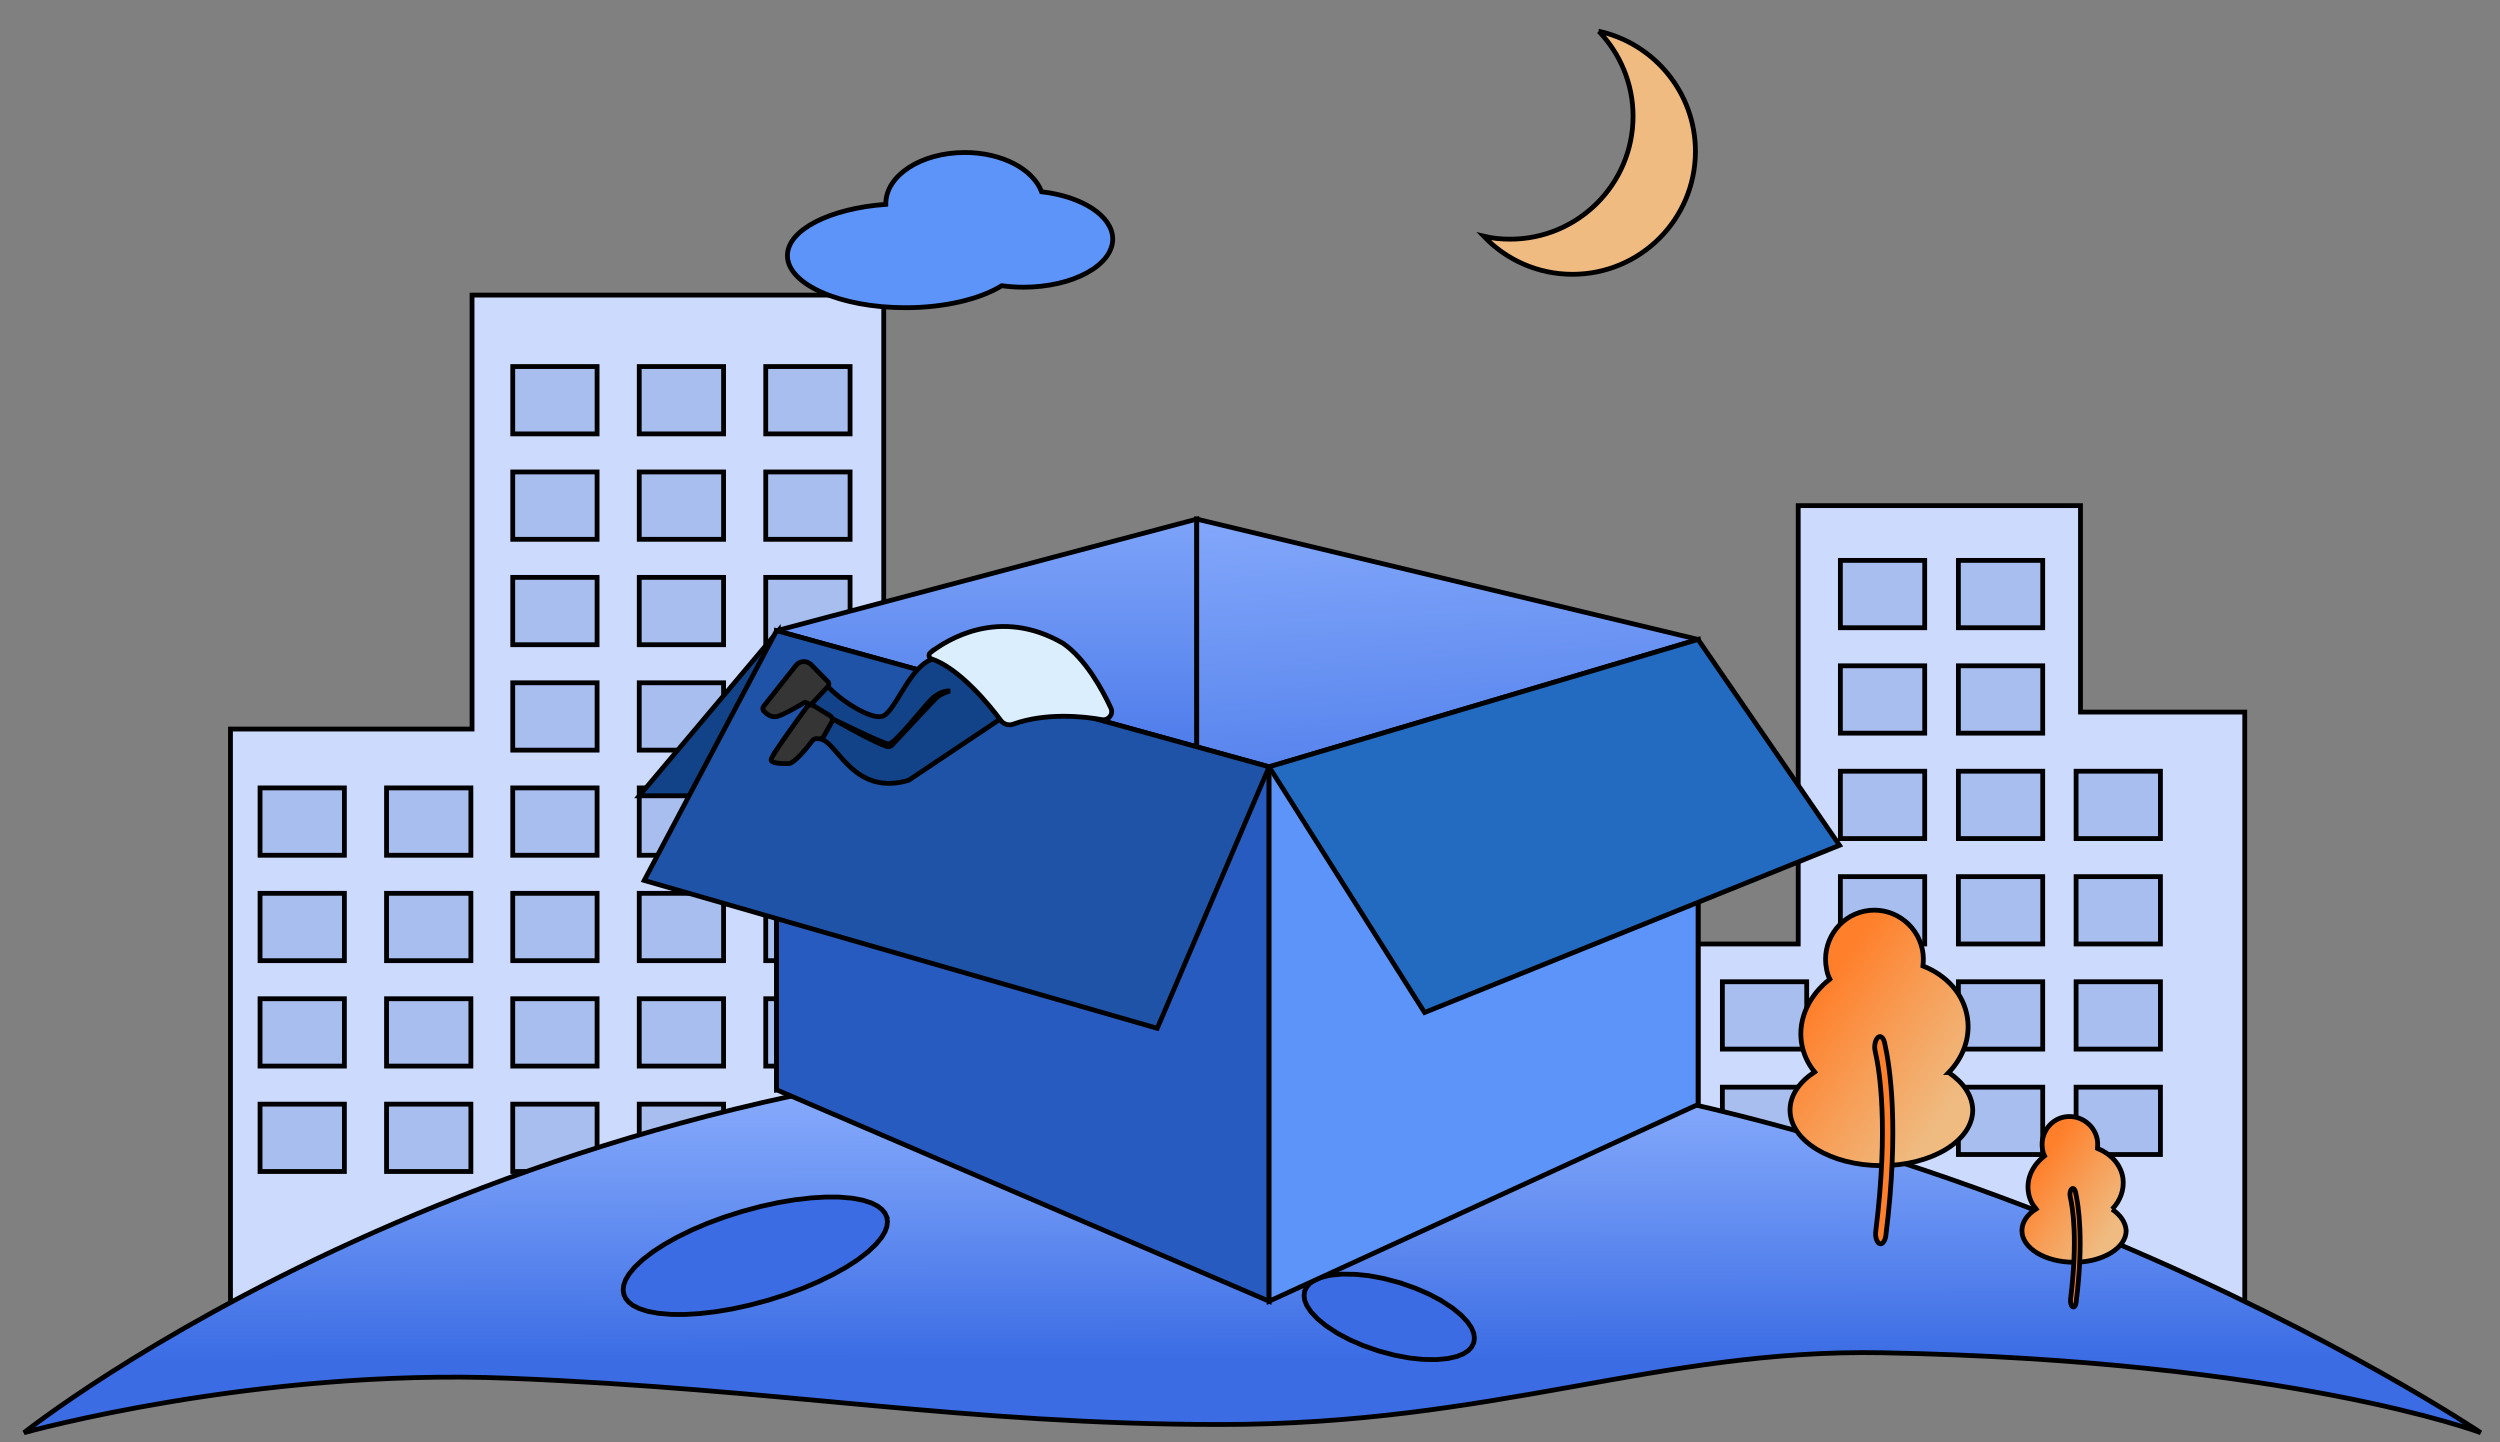 <svg width="520" height="300" xmlns="http://www.w3.org/2000/svg" version="1.1" template-width="1024" template-height="1024" sillyvg="true" node-id="1">
 <rect width="100%" height="100%" fill="#808080" stroke="none"/>
 <defs node-id="120">
  <linearGradient y2="1.018" y1="0.012" x2="0.5" x1="0.49" spreadMethod="pad" node-id="64" id="SVGID_1_">
   <stop stop-color="#91b3ff" offset="0"/>
   <stop stop-color="#6791f2" offset="0.402"/>
   <stop stop-color="#3b6ce4" offset="0.794"/>
  </linearGradient>
  <linearGradient y2="1.292" y1="-0.029" x2="0.514" x1="0.494" spreadMethod="pad" node-id="69" id="SVGID_2_">
   <stop stop-color="#91b3ff" offset="0"/>
   <stop stop-color="#6795ec" offset="0.248"/>
   <stop stop-color="#004cbf" offset="0.794"/>
  </linearGradient>
  <linearGradient y2="0.304" y1="0.881" x2="0.183" x1="0.775" spreadMethod="pad" node-id="78" id="SVGID_3_">
   <stop stop-color="#efbb81" offset="0"/>
   <stop stop-color="#f79e57" offset="0.501"/>
   <stop stop-color="#ff7f2a" offset="1"/>
  </linearGradient>
  <linearGradient y2="0.305" y1="0.882" x2="0.18" x1="0.772" spreadMethod="pad" node-id="87" id="SVGID_4_">
   <stop stop-color="#efbb81" offset="0"/>
   <stop stop-color="#f79e57" offset="0.501"/>
   <stop stop-color="#ff7f2a" offset="1"/>
  </linearGradient>
  <linearGradient y2="0.559" y1="-0.177" x2="0.5" x1="0.5" spreadMethod="pad" node-id="97" id="SVGID_5_">
   <stop stop-color="#91b3ff" offset="0"/>
   <stop stop-color="#6791f2" offset="0.507"/>
   <stop stop-color="#3b6ce4" offset="1"/>
  </linearGradient>
  <linearGradient y2="0.681" y1="-0.174" x2="0.51" x1="0.466" spreadMethod="pad" node-id="102" id="SVGID_6_">
   <stop stop-color="#91b3ff" offset="0"/>
   <stop stop-color="#6791f2" offset="0.507"/>
   <stop stop-color="#3b6ce4" offset="1"/>
  </linearGradient>
 </defs>
 <g>
  <title>Layer 1</title>
  <g stroke="null" id="svg_92">
   <g stroke="null" id="svg_1" node-id="374">
    <g stroke="null" id="svg_2" node-id="376">
     <path stroke="null" id="svg_3" target-y="362.5" target-x="162.5" target-width="223.1" target-height="354" node-id="177" group-id="1,3" fill-rule="nonzero" fill="#ccdafe" d="m47.939,276.987l0,-125.344l50.247,0l0,-90.262l85.634,0l0,215.607l-135.881,0z"/>
     <g stroke="null" id="svg_4" node-id="379">
      <path stroke="null" id="svg_5" target-y="386.9" target-x="258.9" target-width="28.8" target-height="23" node-id="181" group-id="1,3,6" fill-rule="nonzero" fill="#a8beef" d="m106.652,76.242l17.541,0l0,14.008l-17.541,0l0,-14.008z"/>
      <path stroke="null" id="svg_6" target-y="386.9" target-x="302.1" target-width="28.8" target-height="23" node-id="183" group-id="1,3,6" fill-rule="nonzero" fill="#a8beef" d="m132.963,76.242l17.541,0l0,14.008l-17.541,0l0,-14.008z"/>
      <path stroke="null" id="svg_7" target-y="386.9" target-x="345.3" target-width="28.8" target-height="23" node-id="185" group-id="1,3,6" fill-rule="nonzero" fill="#a8beef" d="m159.274,76.242l17.541,0l0,14.008l-17.541,0l0,-14.008z"/>
      <path stroke="null" id="svg_8" target-y="422.9" target-x="258.9" target-width="28.8" target-height="23" node-id="187" group-id="1,3,6" fill-rule="nonzero" fill="#a8beef" d="m106.652,98.168l17.541,0l0,14.008l-17.541,0l0,-14.008z"/>
      <path stroke="null" id="svg_9" target-y="422.9" target-x="302.1" target-width="28.8" target-height="23" node-id="189" group-id="1,3,6" fill-rule="nonzero" fill="#a8beef" d="m132.963,98.168l17.541,0l0,14.008l-17.541,0l0,-14.008z"/>
      <path stroke="null" id="svg_10" target-y="422.9" target-x="345.3" target-width="28.8" target-height="23" node-id="191" group-id="1,3,6" fill-rule="nonzero" fill="#a8beef" d="m159.274,98.168l17.541,0l0,14.008l-17.541,0l0,-14.008z"/>
      <path stroke="null" id="svg_11" target-y="458.9" target-x="258.9" target-width="28.8" target-height="23" node-id="193" group-id="1,3,6" fill-rule="nonzero" fill="#a8beef" d="m106.652,120.094l17.541,0l0,14.008l-17.541,0l0,-14.008z"/>
      <path stroke="null" id="svg_12" target-y="458.9" target-x="302.1" target-width="28.8" target-height="23" node-id="195" group-id="1,3,6" fill-rule="nonzero" fill="#a8beef" d="m132.963,120.094l17.541,0l0,14.008l-17.541,0l0,-14.008z"/>
      <path stroke="null" id="svg_13" target-y="458.9" target-x="345.3" target-width="28.8" target-height="23" node-id="197" group-id="1,3,6" fill-rule="nonzero" fill="#a8beef" d="m159.274,120.094l17.541,0l0,14.008l-17.541,0l0,-14.008z"/>
      <path stroke="null" id="svg_14" target-y="494.9" target-x="258.9" target-width="28.8" target-height="23" node-id="199" group-id="1,3,6" fill-rule="nonzero" fill="#a8beef" d="m106.652,142.02l17.541,0l0,14.008l-17.541,0l0,-14.008z"/>
      <path stroke="null" id="svg_15" target-y="494.9" target-x="302.1" target-width="28.8" target-height="23" node-id="201" group-id="1,3,6" fill-rule="nonzero" fill="#a8beef" d="m132.963,142.02l17.541,0l0,14.008l-17.541,0l0,-14.008z"/>
      <path stroke="null" id="svg_16" target-y="494.9" target-x="345.3" target-width="28.8" target-height="23" node-id="203" group-id="1,3,6" fill-rule="nonzero" fill="#a8beef" d="m159.274,142.02l17.541,0l0,14.008l-17.541,0l0,-14.008z"/>
      <path stroke="null" id="svg_17" target-y="530.8" target-x="258.9" target-width="28.8" target-height="23" node-id="205" group-id="1,3,6" fill-rule="nonzero" fill="#a8beef" d="m106.652,163.885l17.541,0l0,14.008l-17.541,0l0,-14.008z"/>
      <path stroke="null" id="svg_18" target-y="530.8" target-x="215.8" target-width="28.8" target-height="23" node-id="207" group-id="1,3,6" fill-rule="nonzero" fill="#a8beef" d="m80.401,163.885l17.541,0l0,14.008l-17.541,0l0,-14.008z"/>
      <path stroke="null" id="svg_19" target-y="530.8" target-x="172.6" target-width="28.8" target-height="23" node-id="209" group-id="1,3,6" fill-rule="nonzero" fill="#a8beef" d="m54.09,163.885l17.541,0l0,14.008l-17.541,0l0,-14.008z"/>
      <path stroke="null" id="svg_20" target-y="530.8" target-x="302.1" target-width="28.8" target-height="23" node-id="211" group-id="1,3,6" fill-rule="nonzero" fill="#a8beef" d="m132.963,163.885l17.541,0l0,14.008l-17.541,0l0,-14.008z"/>
      <path stroke="null" id="svg_21" target-y="530.8" target-x="345.3" target-width="28.8" target-height="23" node-id="213" group-id="1,3,6" fill-rule="nonzero" fill="#a8beef" d="m159.274,163.885l17.541,0l0,14.008l-17.541,0l0,-14.008z"/>
      <path stroke="null" id="svg_22" target-y="566.8" target-x="258.9" target-width="28.8" target-height="23" node-id="215" group-id="1,3,6" fill-rule="nonzero" fill="#a8beef" d="m106.652,185.811l17.541,0l0,14.008l-17.541,0l0,-14.008z"/>
      <path stroke="null" id="svg_23" target-y="566.8" target-x="215.8" target-width="28.8" target-height="23" node-id="217" group-id="1,3,6" fill-rule="nonzero" fill="#a8beef" d="m80.401,185.811l17.541,0l0,14.008l-17.541,0l0,-14.008z"/>
      <path stroke="null" id="svg_24" target-y="566.8" target-x="172.6" target-width="28.8" target-height="23" node-id="219" group-id="1,3,6" fill-rule="nonzero" fill="#a8beef" d="m54.09,185.811l17.541,0l0,14.008l-17.541,0l0,-14.008z"/>
      <path stroke="null" id="svg_25" target-y="566.8" target-x="302.1" target-width="28.8" target-height="23" node-id="221" group-id="1,3,6" fill-rule="nonzero" fill="#a8beef" d="m132.963,185.811l17.541,0l0,14.008l-17.541,0l0,-14.008z"/>
      <path stroke="null" id="svg_26" target-y="566.8" target-x="345.3" target-width="28.8" target-height="23" node-id="223" group-id="1,3,6" fill-rule="nonzero" fill="#a8beef" d="m159.274,185.811l17.541,0l0,14.008l-17.541,0l0,-14.008z"/>
      <path stroke="null" id="svg_27" target-y="602.8" target-x="258.9" target-width="28.8" target-height="23" node-id="225" group-id="1,3,6" fill-rule="nonzero" fill="#a8beef" d="m106.652,207.738l17.541,0l0,14.008l-17.541,0l0,-14.008z"/>
      <path stroke="null" id="svg_28" target-y="602.8" target-x="215.8" target-width="28.8" target-height="23" node-id="227" group-id="1,3,6" fill-rule="nonzero" fill="#a8beef" d="m80.401,207.738l17.541,0l0,14.008l-17.541,0l0,-14.008z"/>
      <path stroke="null" id="svg_29" target-y="602.8" target-x="172.6" target-width="28.8" target-height="23" node-id="229" group-id="1,3,6" fill-rule="nonzero" fill="#a8beef" d="m54.09,207.738l17.541,0l0,14.008l-17.541,0l0,-14.008z"/>
      <path stroke="null" id="svg_30" target-y="602.8" target-x="302.1" target-width="28.8" target-height="23" node-id="231" group-id="1,3,6" fill-rule="nonzero" fill="#a8beef" d="m132.963,207.738l17.541,0l0,14.008l-17.541,0l0,-14.008z"/>
      <path stroke="null" id="svg_31" target-y="602.8" target-x="345.3" target-width="28.8" target-height="23" node-id="233" group-id="1,3,6" fill-rule="nonzero" fill="#a8beef" d="m159.274,207.738l17.541,0l0,14.008l-17.541,0l0,-14.008z"/>
      <path stroke="null" id="svg_32" target-y="638.8" target-x="258.9" target-width="28.8" target-height="23" node-id="235" group-id="1,3,6" fill-rule="nonzero" fill="#a8beef" d="m106.652,229.664l17.541,0l0,14.008l-17.541,0l0,-14.008z"/>
      <path stroke="null" id="svg_33" target-y="638.8" target-x="215.8" target-width="28.8" target-height="23" node-id="237" group-id="1,3,6" fill-rule="nonzero" fill="#a8beef" d="m80.401,229.664l17.541,0l0,14.008l-17.541,0l0,-14.008z"/>
      <path stroke="null" id="svg_34" target-y="638.8" target-x="172.6" target-width="28.8" target-height="23" node-id="239" group-id="1,3,6" fill-rule="nonzero" fill="#a8beef" d="m54.09,229.664l17.541,0l0,14.008l-17.541,0l0,-14.008z"/>
      <path stroke="null" id="svg_35" target-y="638.8" target-x="302.1" target-width="28.8" target-height="23" node-id="241" group-id="1,3,6" fill-rule="nonzero" fill="#a8beef" d="m132.963,229.664l17.541,0l0,14.008l-17.541,0l0,-14.008z"/>
      <path stroke="null" id="svg_36" target-y="638.8" target-x="345.3" target-width="28.8" target-height="23" node-id="243" group-id="1,3,6" fill-rule="nonzero" fill="#a8beef" d="m159.274,229.664l17.541,0l0,14.008l-17.541,0l0,-14.008z"/>
     </g>
    </g>
    <g stroke="null" id="svg_37" node-id="377">
     <path stroke="null" id="svg_38" target-y="434.4" target-x="634.5" target-width="215.9" target-height="279.2" node-id="249" group-id="1,4" fill-rule="nonzero" fill="#ccdafe" d="m335.414,275.221l0,-78.873l38.614,0l0,-91.176l58.713,0l0,42.939l34.168,0l0,127.11l-131.496,0z"/>
     <g stroke="null" id="svg_39" node-id="380">
      <path stroke="null" id="svg_40" target-y="453.1" target-x="712.3" target-width="28.8" target-height="23" node-id="253" group-id="1,4,7" fill-rule="nonzero" fill="#a8beef" d="m382.799,116.561l17.541,0l0,14.008l-17.541,0l0,-14.008z"/>
      <path stroke="null" id="svg_41" target-y="453.1" target-x="752.6" target-width="28.8" target-height="23" node-id="255" group-id="1,4,7" fill-rule="nonzero" fill="#a8beef" d="m407.344,116.561l17.541,0l0,14.008l-17.541,0l0,-14.008z"/>
      <path stroke="null" id="svg_42" target-y="597" target-x="712.3" target-width="28.8" target-height="23" node-id="257" group-id="1,4,7" fill-rule="nonzero" fill="#a8beef" d="m382.799,204.205l17.541,0l0,14.008l-17.541,0l0,-14.008z"/>
      <path stroke="null" id="svg_43" target-y="597" target-x="672" target-width="28.8" target-height="23" node-id="259" group-id="1,4,7" fill-rule="nonzero" fill="#a8beef" d="m358.254,204.205l17.541,0l0,14.008l-17.541,0l0,-14.008z"/>
      <path stroke="null" id="svg_44" target-y="633" target-x="672" target-width="28.8" target-height="23" node-id="261" group-id="1,4,7" fill-rule="nonzero" fill="#a8beef" d="m358.254,226.131l17.541,0l0,14.008l-17.541,0l0,-14.008z"/>
      <path stroke="null" id="svg_45" target-y="597" target-x="752.6" target-width="28.8" target-height="23" node-id="263" group-id="1,4,7" fill-rule="nonzero" fill="#a8beef" d="m407.344,204.205l17.541,0l0,14.008l-17.541,0l0,-14.008z"/>
      <path stroke="null" id="svg_46" target-y="489.1" target-x="712.3" target-width="28.8" target-height="23" node-id="265" group-id="1,4,7" fill-rule="nonzero" fill="#a8beef" d="m382.799,138.488l17.541,0l0,14.008l-17.541,0l0,-14.008z"/>
      <path stroke="null" id="svg_47" target-y="489.1" target-x="752.6" target-width="28.8" target-height="23" node-id="267" group-id="1,4,7" fill-rule="nonzero" fill="#a8beef" d="m407.344,138.488l17.541,0l0,14.008l-17.541,0l0,-14.008z"/>
      <path stroke="null" id="svg_48" target-y="525.1" target-x="712.3" target-width="28.8" target-height="23" node-id="269" group-id="1,4,7" fill-rule="nonzero" fill="#a8beef" d="m382.799,160.414l17.541,0l0,14.008l-17.541,0l0,-14.008z"/>
      <path stroke="null" id="svg_49" target-y="525.1" target-x="752.6" target-width="28.8" target-height="23" node-id="271" group-id="1,4,7" fill-rule="nonzero" fill="#a8beef" d="m407.344,160.414l17.541,0l0,14.008l-17.541,0l0,-14.008z"/>
      <path stroke="null" id="svg_50" target-y="525.1" target-x="792.8" target-width="28.8" target-height="23" node-id="273" group-id="1,4,7" fill-rule="nonzero" fill="#a8beef" d="m431.828,160.414l17.541,0l0,14.008l-17.541,0l0,-14.008z"/>
      <path stroke="null" id="svg_51" target-y="561.1" target-x="792.8" target-width="28.8" target-height="23" node-id="275" group-id="1,4,7" fill-rule="nonzero" fill="#a8beef" d="m431.828,182.34l17.541,0l0,14.008l-17.541,0l0,-14.008z"/>
      <path stroke="null" id="svg_52" target-y="597" target-x="792.8" target-width="28.8" target-height="23" node-id="277" group-id="1,4,7" fill-rule="nonzero" fill="#a8beef" d="m431.828,204.205l17.541,0l0,14.008l-17.541,0l0,-14.008z"/>
      <path stroke="null" id="svg_53" target-y="633" target-x="792.8" target-width="28.8" target-height="23" node-id="279" group-id="1,4,7" fill-rule="nonzero" fill="#a8beef" d="m431.828,226.131l17.541,0l0,14.008l-17.541,0l0,-14.008z"/>
      <path stroke="null" id="svg_54" target-y="561.1" target-x="712.3" target-width="28.8" target-height="23" node-id="281" group-id="1,4,7" fill-rule="nonzero" fill="#a8beef" d="m382.799,182.34l17.541,0l0,14.008l-17.541,0l0,-14.008z"/>
      <path stroke="null" id="svg_55" target-y="561.1" target-x="752.6" target-width="28.8" target-height="23" node-id="283" group-id="1,4,7" fill-rule="nonzero" fill="#a8beef" d="m407.344,182.34l17.541,0l0,14.008l-17.541,0l0,-14.008z"/>
      <path stroke="null" id="svg_56" target-y="633" target-x="712.3" target-width="28.8" target-height="23" node-id="285" group-id="1,4,7" fill-rule="nonzero" fill="#a8beef" d="m382.799,226.131l17.541,0l0,14.008l-17.541,0l0,-14.008z"/>
      <path stroke="null" id="svg_57" target-y="633" target-x="752.6" target-width="28.8" target-height="23" node-id="287" group-id="1,4,7" fill-rule="nonzero" fill="#a8beef" d="m407.344,226.131l17.541,0l0,14.008l-17.541,0l0,-14.008z"/>
     </g>
    </g>
    <g stroke="null" id="svg_58" node-id="378">
     <g stroke="null" id="svg_59" node-id="381">
      <path stroke="null" id="svg_60" target-y="620" target-x="92" target-width="839" target-height="131" node-id="295" group-id="1,5,8" fill-rule="nonzero" fill="url(#SVGID_1_)" d="m5,298c0,0 99.946,-79.787 250.688,-79.787c141.972,0 260.312,79.787 260.312,79.787c0,0 -39.893,-15.044 -124.492,-16.627c-46.471,-0.853 -80.639,14.922 -137.586,14.922c-53.475,0 -91.237,-7.37 -148.123,-9.623c-52.684,-2.132 -100.799,11.328 -100.799,11.328z"/>
      <path stroke="null" id="svg_61" target-y="620" target-x="420.1" target-width="200" target-height="47.5" node-id="297" group-id="1,5,8" fill-rule="nonzero" fill="url(#SVGID_2_)" d="m210.07,220.71c-3.35,2.314 -5.238,4.933 -5.238,7.613c0,10.415 27.286,18.82 60.906,18.82c33.62,0 60.906,-8.466 60.906,-18.82c0,-1.34 -0.487,-2.68 -1.401,-4.02c-22.231,-3.776 -45.558,-6.091 -69.615,-6.091c-15.714,0.061 -30.94,0.914 -45.558,2.497z"/>
      <g stroke="null" id="svg_62" node-id="383">
       <path stroke="null" id="svg_63" target-y="670.52" target-x="296.61" target-width="90.25" target-height="40.11" node-id="301" group-id="1,5,8,10" fill-rule="nonzero" fill="#3b6ce4" d="m184.459,253.179l0.128,0.932l-0.116,0.993l-0.39,1.09l-0.719,1.206l-1.182,1.431l-1.638,1.547l-2.18,1.681l-2.302,1.486l-2.692,1.51l-3.124,1.529l-3.185,1.358l-3.472,1.285l-3.776,1.206l-3.825,1.023l-3.618,0.792l-3.417,0.579l-3.453,0.402l-3.082,0.183l-2.741,-0.012l-2.741,-0.231l-2.211,-0.414l-1.766,-0.573l-1.261,-0.627l-0.914,-0.707l-0.633,-0.773l-0.396,-0.853l-0.134,-0.938l0.116,-0.993l0.39,-1.084l0.725,-1.212l1.175,-1.431l1.638,-1.547l2.187,-1.675l2.296,-1.492l2.692,-1.51l3.124,-1.529l3.185,-1.358l3.472,-1.285l3.776,-1.2l3.825,-1.029l3.618,-0.792l3.417,-0.579l3.453,-0.402l3.082,-0.183l2.741,0.012l2.741,0.231l2.217,0.42l1.766,0.566l1.255,0.633l0.914,0.7l0.64,0.773l0.396,0.859z"/>
      </g>
      <path stroke="null" id="svg_64" target-y="696.85" target-x="529.14" target-width="58.18" target-height="29.2" node-id="306" group-id="1,5,8,11" fill-rule="nonzero" fill="#3b6ce4" d="m291.136,266.804l3.228,1.127l2.85,1.23l2.503,1.328l2.375,1.553l1.815,1.492l1.34,1.431l0.828,1.236l0.457,1.108l0.146,1.017l-0.128,0.956l-0.432,0.871l-0.688,0.755l-0.993,0.67l-1.383,0.56l-1.912,0.439l-2.339,0.225l-2.838,-0.043l-2.814,-0.298l-3.051,-0.573l-3.313,-0.877l-3.228,-1.121l-2.85,-1.236l-2.503,-1.328l-2.375,-1.553l-1.815,-1.486l-1.34,-1.437l-0.828,-1.236l-0.457,-1.108l-0.146,-1.011l0.128,-0.962l0.432,-0.865l0.688,-0.761l0.993,-0.664l1.383,-0.56l1.912,-0.445l2.339,-0.219l2.838,0.043l2.82,0.292l3.045,0.573l3.313,0.877z"/>
     </g>
     <g stroke="null" id="svg_65" node-id="382">
      <g stroke="null" id="svg_66" node-id="385">
       <path stroke="null" id="svg_67" target-y="571" target-x="695.1" target-width="62.4" target-height="88.8" node-id="314" group-id="1,5,9,12" fill-rule="nonzero" fill="url(#SVGID_3_)" d="m405.334,223.086c2.984,-3.106 4.507,-7.187 3.898,-11.328c-0.731,-4.994 -4.324,-8.892 -9.258,-10.841c0.122,-1.096 0.122,-2.254 -0.122,-3.411c-1.157,-5.542 -6.578,-9.136 -12.059,-7.979c-5.482,1.157 -9.014,6.578 -7.857,12.12c0.122,0.731 0.365,1.401 0.67,2.01c-4.202,3.289 -6.639,8.161 -5.908,13.156c0.365,2.314 1.279,4.385 2.741,6.151c-3.167,2.071 -5.116,4.872 -5.116,7.918c0,6.395 8.527,11.572 19.003,11.572c10.476,0 19.003,-5.177 19.003,-11.572c-0.061,-2.984 -1.949,-5.725 -4.994,-7.796z"/>
       <g stroke="null" id="svg_68" node-id="387">
        <g stroke="null" id="svg_69" node-id="389">
         <path stroke="null" id="svg_70" target-y="615.1" target-x="723.8" target-width="8.7" target-height="71.8" node-id="320" group-id="1,5,9,12,14,16" fill-rule="nonzero" fill="#ff7f2a" d="m390.899,258.655l0,0c-0.548,-0.305 -0.914,-1.523 -0.731,-2.619c2.68,-21.682 0.792,-33.376 -0.122,-37.335c-0.244,-0.974 -0.061,-2.071 0.365,-2.68l0,0c0.548,-0.792 1.279,-0.426 1.584,0.853c1.096,4.872 3.106,17.602 0.244,40.259c-0.183,1.096 -0.792,1.827 -1.34,1.523z"/>
        </g>
       </g>
      </g>
      <g stroke="null" id="svg_71" node-id="386">
       <path stroke="null" id="svg_72" target-y="642.2" target-x="774.3" target-width="35.6" target-height="50.6" node-id="327" group-id="1,5,9,13" fill-rule="nonzero" fill="url(#SVGID_4_)" d="m439.32,251.529c1.705,-1.766 2.558,-4.081 2.254,-6.456c-0.426,-2.863 -2.497,-5.055 -5.299,-6.212c0.061,-0.609 0.061,-1.279 -0.061,-1.949c-0.67,-3.167 -3.776,-5.177 -6.882,-4.568c-3.106,0.609 -5.116,3.776 -4.446,6.943c0.061,0.426 0.183,0.792 0.365,1.157c-2.436,1.888 -3.776,4.629 -3.35,7.491c0.183,1.34 0.731,2.497 1.584,3.533c-1.827,1.157 -2.923,2.741 -2.923,4.507c0,3.654 4.872,6.578 10.841,6.578c5.969,0 10.841,-2.984 10.841,-6.578c-0.122,-1.705 -1.157,-3.228 -2.923,-4.446z"/>
       <g stroke="null" id="svg_73" node-id="388">
        <g stroke="null" id="svg_74" node-id="390">
         <path stroke="null" id="svg_75" target-y="667.2" target-x="790.6" target-width="4.9" target-height="41.1" node-id="333" group-id="1,5,9,13,15,17" fill-rule="nonzero" fill="#ff7f2a" d="m431.097,271.81l0,0c-0.305,-0.183 -0.487,-0.853 -0.426,-1.523c1.523,-12.364 0.487,-19.003 -0.061,-21.317c-0.122,-0.548 -0.061,-1.157 0.183,-1.523l0,0c0.305,-0.487 0.731,-0.244 0.914,0.487c0.609,2.741 1.766,10.049 0.122,22.962c-0.061,0.731 -0.426,1.096 -0.731,0.914z"/>
        </g>
       </g>
      </g>
     </g>
    </g>
   </g>
   <g stroke="null" id="svg_76" node-id="375">
    <path stroke="null" id="svg_77" target-y="477.1" target-x="302.1" target-width="47.5" target-height="56.4" node-id="343" group-id="2" fill-rule="nonzero" fill="#124287" d="m132.963,165.53l28.93,-34.351l0,34.351l-28.93,0z"/>
    <path stroke="null" id="svg_78" target-y="439" target-x="349" target-width="143.5" target-height="194.9" node-id="345" group-id="2" fill-rule="nonzero" fill="url(#SVGID_5_)" d="m161.528,131.179l87.4,-23.205l0,93.856l-87.4,24.85l0,-95.5z"/>
    <path stroke="null" id="svg_79" target-y="439" target-x="492.5" target-width="171.2" target-height="199.9" node-id="347" group-id="2" fill-rule="nonzero" fill="url(#SVGID_6_)" d="m353.199,133.006l-104.271,-25.032l0,93.856l104.271,27.895l0,-96.718z"/>
    <path stroke="null" id="svg_80" target-y="477.1" target-x="349" target-width="168.2" target-height="229" node-id="349" group-id="2" fill-rule="nonzero" fill="#285bbf" d="m263.972,159.5l0,111.153l-102.444,-43.974l0,-95.5l102.444,28.321z"/>
    <path stroke="null" id="svg_81" target-y="480.1" target-x="517.2" target-width="146.5" target-height="226" node-id="351" group-id="2" fill-rule="nonzero" fill="#5d94fa" d="m353.199,229.725l-89.227,40.929l0,-111.153l89.227,-26.494l0,96.718z"/>
    <path stroke="null" id="svg_82" target-y="477.1" target-x="303.8" target-width="213.4" target-height="135.8" node-id="353" group-id="2" fill-rule="nonzero" fill="#1e53a8" d="m263.972,159.5l-23.266,54.389l-106.707,-30.757l27.529,-51.953l102.444,28.321z"/>
    <path stroke="null" id="svg_83" target-y="480.1" target-x="517.2" target-width="194.8" target-height="127.4" node-id="355" group-id="2" fill-rule="nonzero" fill="#236bc1" d="m263.972,159.5l32.341,51.1l86.304,-34.777l-29.418,-42.817l-89.227,26.494z"/>
    <path stroke="null" id="svg_84" target-y="485.4" target-x="344.8" target-width="82.5" target-height="48.2" node-id="357" group-id="2" fill-rule="nonzero" fill="#124287" d="m188.997,162.302l20.221,-13.521c0,0 -7.004,-11.328 -13.277,-11.938c-6.273,-0.609 -9.501,11.572 -12.547,12.181c-2.984,0.609 -10.171,-4.568 -11.694,-6.882c-0.974,-1.401 -2.436,-2.984 -3.35,-3.959c-0.487,-0.487 -1.34,-0.487 -1.766,0.061l-7.187,8.71c-0.426,0.548 1.035,1.462 1.766,1.401c1.949,-0.305 3.959,-1.096 6.395,-2.923l1.462,1.218l-7.857,9.867c-0.487,0.609 -0.183,1.462 0.548,1.644c1.218,0.365 2.923,-0.122 4.385,-1.705c2.193,-2.375 2.436,-3.654 4.994,-2.619c3.35,1.34 6.821,11.755 17.906,8.466z"/>
    <path stroke="null" id="svg_85" target-y="468.8" target-x="400.8" target-width="63.3" target-height="40.8" node-id="359" group-id="2" fill-rule="nonzero" fill="#dbeefe" d="m193.504,135.747c3.411,-2.619 14.313,-9.623 27.59,-1.949c4.69,3.228 8.222,9.684 9.989,13.521c0.548,1.218 -0.487,2.558 -1.827,2.375c-4.142,-0.731 -11.816,-1.462 -18.454,0.914c-0.974,0.365 -2.01,0.061 -2.619,-0.731c-2.375,-3.228 -8.649,-10.902 -14.496,-12.851c-0.487,-0.183 -0.609,-0.914 -0.183,-1.279z"/>
    <path stroke="null" id="svg_86" target-y="487.2" target-x="344.2" target-width="22.8" target-height="19.7" node-id="361" group-id="2" fill-rule="nonzero" fill="#353535" d="m165.548,138.427l-6.7,8.466c-0.244,0.305 -0.244,0.731 0,0.974c0.548,0.609 1.584,1.462 2.802,1.157c1.401,-0.365 4.385,-2.132 5.482,-2.802c0.244,-0.183 0.609,-0.122 0.853,0.061l0,0c0.305,0.244 0.731,0.183 1.035,-0.061l3.167,-3.411c0.305,-0.305 0.305,-0.792 0,-1.035l-3.411,-3.472c-0.914,-0.974 -2.436,-0.914 -3.228,0.122z"/>
    <path stroke="null" id="svg_87" target-y="502.3" target-x="347" target-width="21.3" target-height="20.2" node-id="363" group-id="2" fill-rule="nonzero" fill="#353535" d="m169.202,146.771l3.411,2.071c0.487,0.305 0.67,0.914 0.365,1.401l-1.644,2.923c-0.244,0.426 -0.67,0.609 -1.157,0.487l-0.122,0c-0.426,-0.061 -0.792,0.061 -1.035,0.365c-1.035,1.34 -3.776,4.812 -4.994,4.812c-1.462,0 -3.533,0 -3.654,-0.792c-0.061,-0.67 5.725,-8.649 7.491,-11.024c0.305,-0.365 0.914,-0.487 1.34,-0.244z"/>
    <path stroke="null" id="svg_88" target-y="497.3" target-x="368.1" target-width="40.1" target-height="19.6" node-id="365" group-id="2" fill-rule="nonzero" fill="#0c3668" d="m173.161,149.512c0,0 7.918,4.568 11.207,5.725c0.426,0.183 0.914,0.061 1.218,-0.305c1.888,-1.949 8.71,-9.44 9.501,-10.049c0.853,-0.67 2.497,-1.157 2.497,-1.157c0,0 -1.766,-0.244 -3.776,1.644c-1.827,1.766 -7.735,9.501 -9.014,9.38c-1.279,-0.122 -11.633,-5.238 -11.633,-5.238z"/>
   </g>
   <path stroke="null" id="svg_89" target-y="272.4" target-x="590.5" target-width="72.3" target-height="83" node-id="368" fill-rule="nonzero" fill="#efbb81" d="m332.552,6.505c4.385,4.568 7.126,10.841 7.126,17.663c0,14.13 -11.45,25.58 -25.58,25.58c-1.888,0 -3.715,-0.183 -5.482,-0.609c4.629,4.872 11.207,7.918 18.454,7.918c14.13,0 25.58,-11.45 25.58,-25.58c0,-12.242 -8.649,-22.474 -20.099,-24.971z"/>
   <path stroke="null" id="svg_90" target-y="313.8" target-x="352.7" target-width="111.1" target-height="53" node-id="370" fill-rule="nonzero" fill="#5d94fa" d="m216.648,39.881c-1.766,-4.69 -8.222,-8.161 -15.957,-8.161c-9.075,0 -16.445,4.751 -16.445,10.659c0,0.061 0,0.122 0,0.122c-11.633,0.853 -20.464,5.299 -20.464,10.659c0,5.969 10.963,10.841 24.545,10.841c8.283,0 15.592,-1.827 20.038,-4.568c1.462,0.183 2.923,0.305 4.507,0.305c10.232,0 18.576,-4.507 18.576,-10.049c-0.061,-4.812 -6.395,-8.831 -14.8,-9.806z"/>
  </g>
 </g>
</svg>